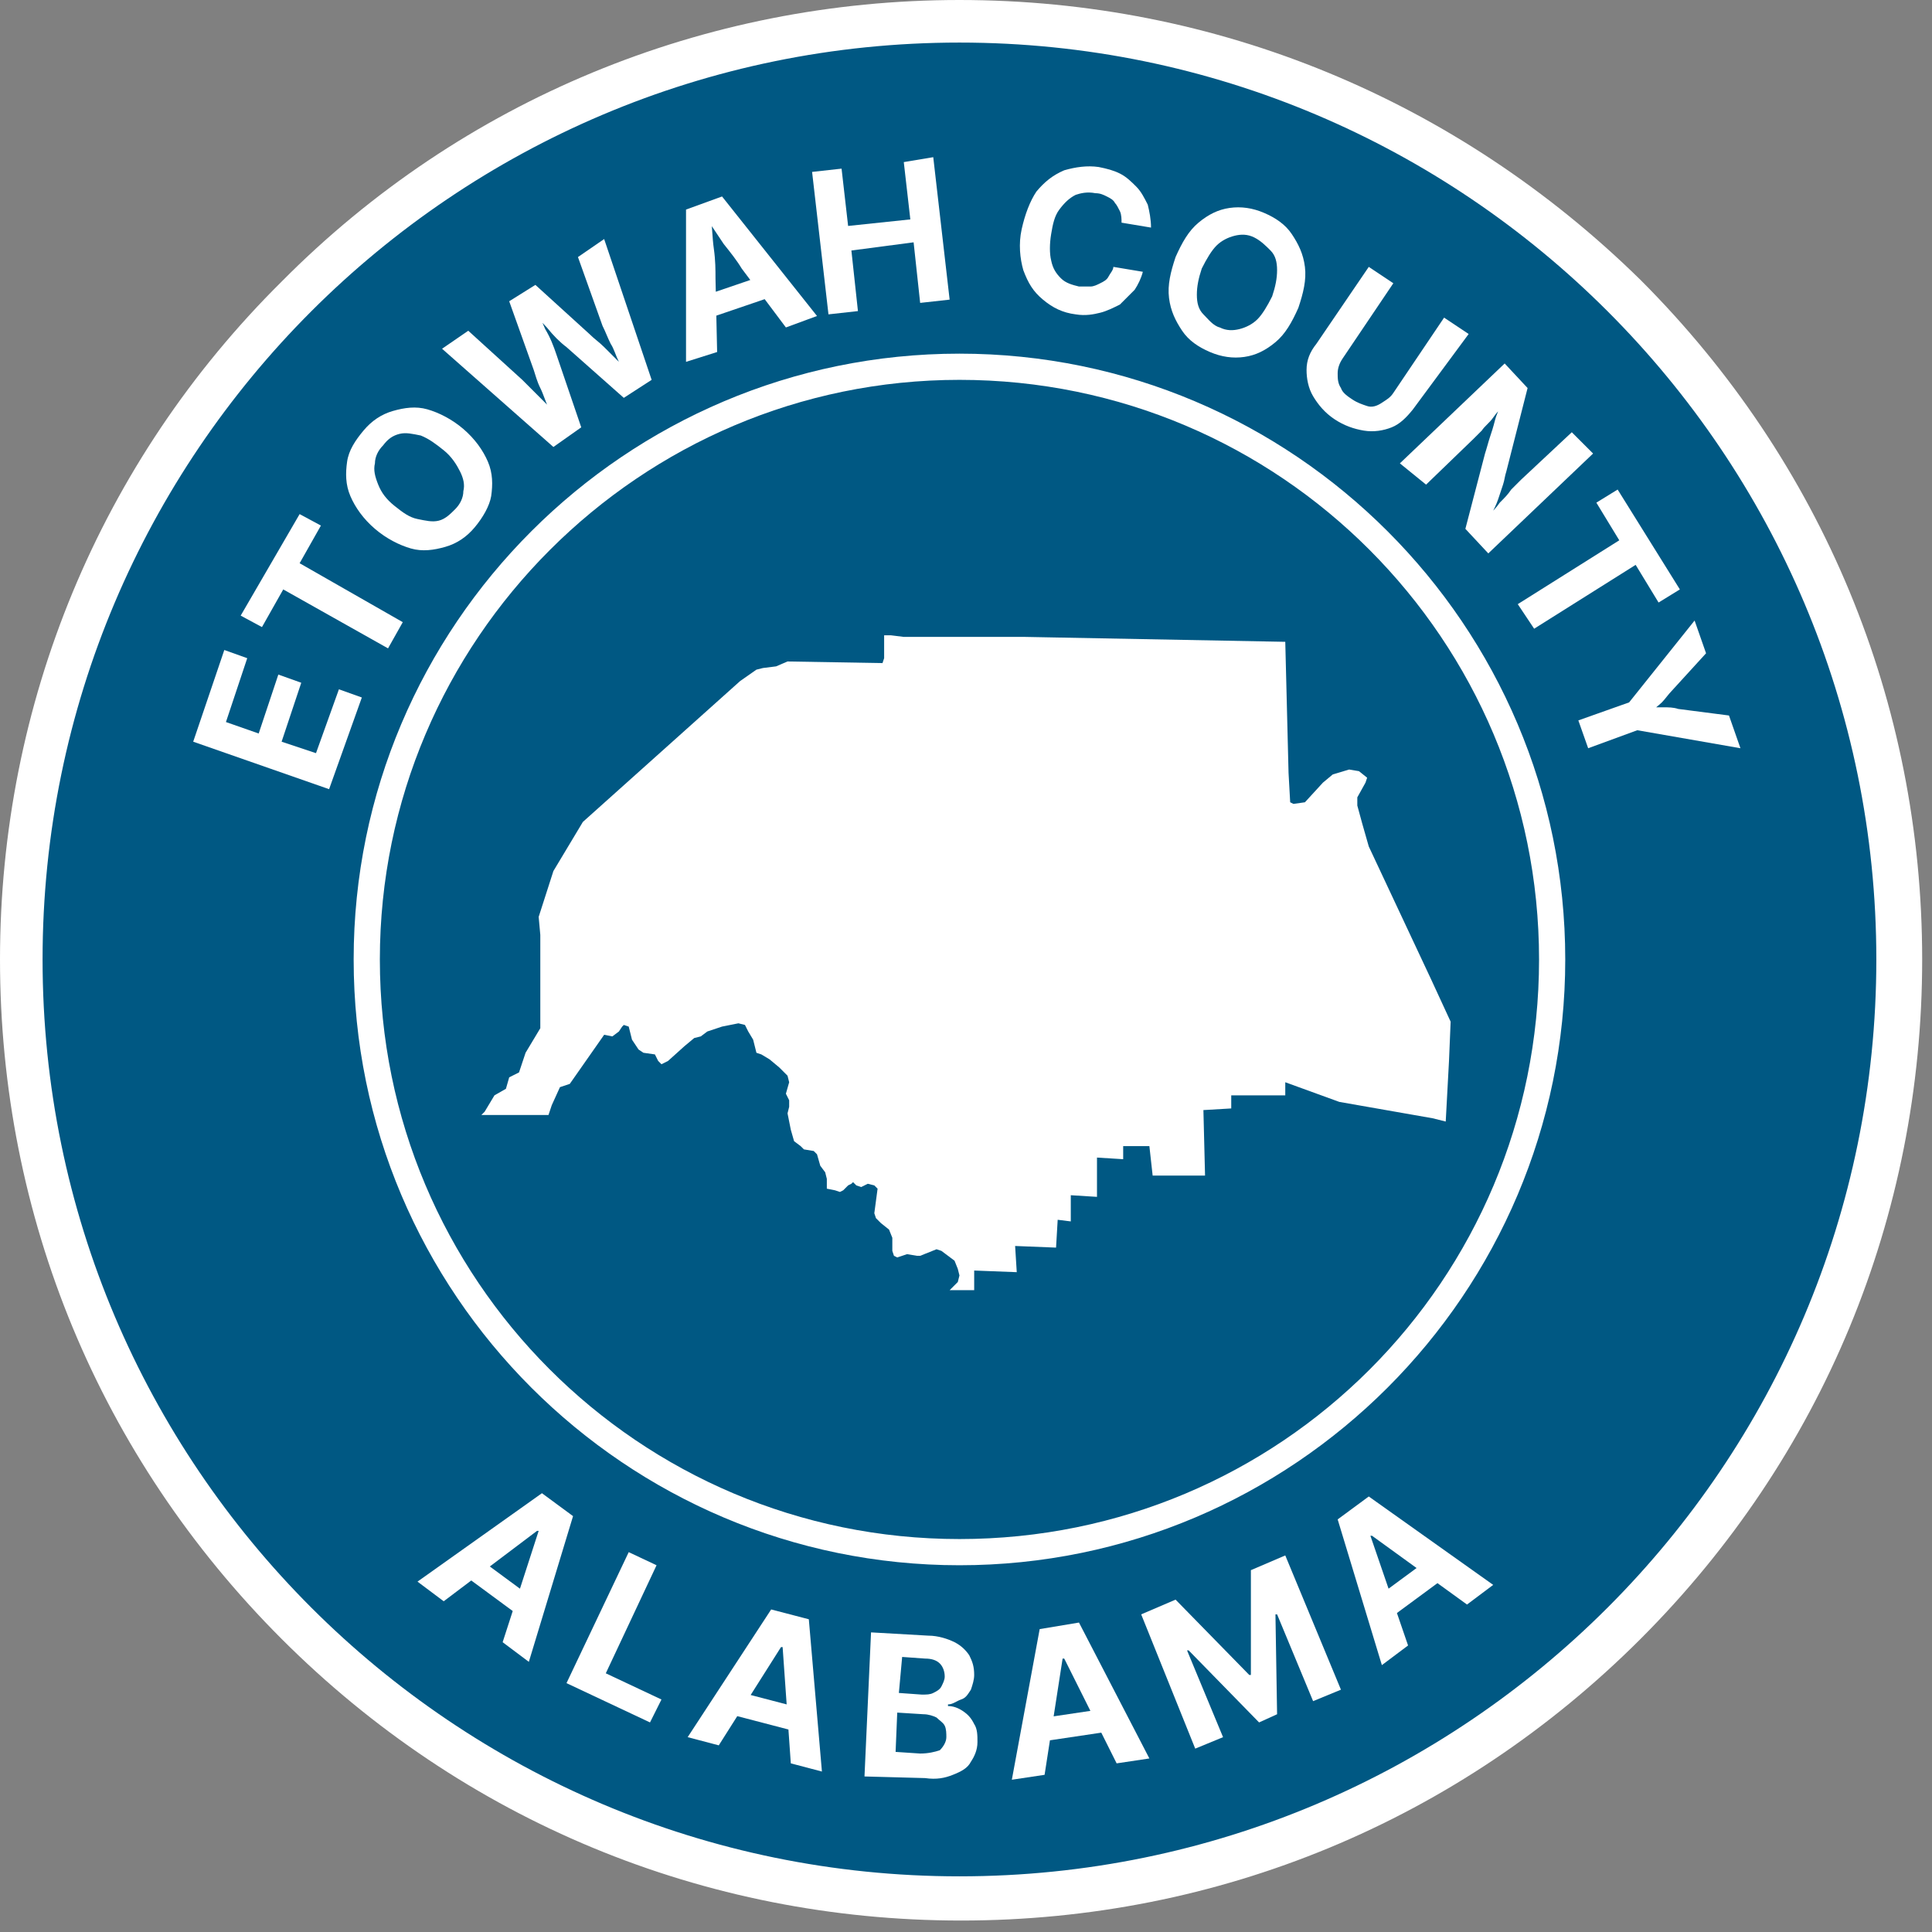 <?xml version="1.0" encoding="utf-8"?>
<!-- Generator: Adobe Illustrator 28.5.0, SVG Export Plug-In . SVG Version: 9.03 Build 54727)  -->
<svg version="1.1" id="County_Template_Group" xmlns="http://www.w3.org/2000/svg" xmlns:xlink="http://www.w3.org/1999/xlink"
	 x="0px" y="0px" viewBox="0 0 118 118" style="enable-background:new 0 0 118 118;" xml:space="preserve">
<rect x="0" y="0" width="118" height="118" fill="#808080" stroke="none"/>
<style type="text/css">
	.st0{fill:#005883;}
	.st1{fill:#FFFFFF;}
</style>
<path class="st0" d="M58.6,115.9C27,115.9,1.3,90.2,1.3,58.6S27,1.3,58.6,1.3s57.3,25.7,57.3,57.3S90.2,115.9,58.6,115.9L58.6,115.9
	z"/>
<path id="Outer_Border" class="st1" d="M58.6,2.6c30.9,0,56,25.1,56,56c0,30.9-25.1,56-56,56c-30.9,0-56-25.1-56-56
	C2.6,27.7,27.7,2.6,58.6,2.6z M58.6,0C43,0,28.2,6.1,17.2,17.2C6.1,28.2,0,43,0,58.6C0,74.3,6.1,89,17.2,100.1
	c11.1,11.1,25.8,17.2,41.5,17.2c15.7,0,30.4-6.1,41.5-17.2c11.1-11.1,17.2-25.8,17.2-41.5c0-15.7-6.1-30.4-17.2-41.5
	C89,6.1,74.3,0,58.6,0z"/>
<path id="Center_Border" class="st1" d="M58.6,23.2C78.2,23.2,94,39.1,94,58.6C94,78.2,78.2,94,58.6,94c-19.6,0-35.4-15.9-35.4-35.4
	C23.2,39.1,39.1,23.2,58.6,23.2z M58.6,21.6c-20.4,0-37,16.6-37,37s16.6,37,37,37s37-16.6,37-37S79,21.6,58.6,21.6z"/>
<g id="Alabama">
	<path class="st1" d="M86,100.5l-1.6,1.2l-2.7-8.9l1.9-1.4l7.6,5.4l-1.6,1.2l-5.8-4.2l-0.1,0L86,100.5L86,100.5z M83.9,97.7l3.8-2.8
		l0.9,1.2l-3.8,2.8L83.9,97.7z"/>
	<path class="st1" d="M27.1,97.8l-1.6-1.2l7.6-5.4l1.9,1.4l-2.7,8.9l-1.6-1.2l2.2-6.8l-0.1,0L27.1,97.8L27.1,97.8z M29,95l3.8,2.8
		L32,98.9l-3.8-2.8L29,95z"/>
	<path class="st1" d="M34.6,102.8l3.8-8l1.7,0.8l-3.1,6.6l3.4,1.6l-0.7,1.4L34.6,102.8z"/>
	<path class="st1" d="M43.9,106.6l-1.9-0.5l5.1-7.8l2.3,0.6l0.8,9.3l-1.9-0.5l-0.5-7.1l-0.1,0L43.9,106.6z M44.6,103.2l4.6,1.2
		l-0.4,1.4l-4.6-1.2L44.6,103.2z"/>
	<path class="st1" d="M52.8,108.5l0.4-8.8l3.5,0.2c0.6,0,1.2,0.2,1.6,0.4c0.4,0.2,0.7,0.5,0.9,0.8c0.2,0.4,0.3,0.7,0.3,1.2
		c0,0.3-0.1,0.6-0.2,0.9c-0.2,0.3-0.3,0.5-0.6,0.6s-0.5,0.3-0.8,0.3v0.1c0.3,0,0.6,0.1,0.9,0.3c0.3,0.2,0.5,0.4,0.7,0.8
		c0.2,0.3,0.2,0.7,0.2,1.1c0,0.5-0.2,0.9-0.4,1.2c-0.2,0.4-0.6,0.6-1.1,0.8c-0.5,0.2-1,0.3-1.7,0.2L52.8,108.5L52.8,108.5z
		 M54.7,107l1.5,0.1c0.5,0,0.9-0.1,1.2-0.2c0.2-0.2,0.4-0.5,0.4-0.8c0-0.2,0-0.5-0.1-0.7c-0.1-0.2-0.3-0.3-0.5-0.5
		c-0.2-0.1-0.5-0.2-0.8-0.2l-1.6-0.1L54.7,107z M54.9,103.4l1.4,0.1c0.3,0,0.5,0,0.7-0.1c0.2-0.1,0.4-0.2,0.5-0.4
		c0.1-0.2,0.2-0.4,0.2-0.6c0-0.3-0.1-0.6-0.3-0.8c-0.2-0.2-0.5-0.3-0.9-0.3l-1.4-0.1L54.9,103.4L54.9,103.4z"/>
	<path class="st1" d="M63.8,108.4l-2,0.3l1.7-9.2l2.4-0.4l4.3,8.3l-2,0.3l-3.2-6.4l-0.1,0L63.8,108.4z M63.2,105l4.7-0.7l0.2,1.4
		l-4.7,0.7L63.2,105z"/>
	<path class="st1" d="M69.7,98.6l2.1-0.9l4.5,4.6l0.1,0v-6.4l2.1-0.9l3.4,8.2l-1.7,0.7l-2.2-5.3l-0.1,0l0.1,6.1l-1.1,0.5l-4.3-4.4
		l-0.1,0l2.2,5.3l-1.7,0.7L69.7,98.6L69.7,98.6z"/>
</g>
<g id="county_x5F_name">
	<g id="county_x5F_name_00000046340223656415472020000007952098070596536734_">
		<path class="st1" d="M20.1,48.2l-8.3-2.9l1.9-5.6l1.4,0.5l-1.3,3.9l2,0.7l1.2-3.6l1.4,0.5l-1.2,3.6l2.1,0.7l1.4-3.9l1.4,0.5
			L20.1,48.2z"/>
		<path class="st1" d="M16,38.3l-1.3-0.7l3.6-6.2l1.3,0.7l-1.3,2.3l6.3,3.6l-0.9,1.6L17.3,36L16,38.3z"/>
		<path class="st1" d="M29,32.2c-0.5,0.6-1.1,1-1.8,1.2c-0.7,0.2-1.4,0.3-2.1,0.1s-1.5-0.6-2.2-1.2c-0.7-0.6-1.2-1.3-1.5-2
			s-0.3-1.4-0.2-2.1c0.1-0.7,0.5-1.3,1-1.9c0.5-0.6,1.1-1,1.8-1.2c0.7-0.2,1.4-0.3,2.1-0.1s1.5,0.6,2.2,1.2c0.7,0.6,1.2,1.3,1.5,2
			c0.3,0.7,0.3,1.4,0.2,2.1C29.9,30.9,29.5,31.6,29,32.2z M27.8,31.1c0.3-0.3,0.5-0.7,0.5-1.1c0.1-0.4,0-0.8-0.2-1.2s-0.5-0.9-1-1.3
			c-0.5-0.4-0.9-0.7-1.4-0.9c-0.5-0.1-0.9-0.2-1.3-0.1c-0.4,0.1-0.7,0.3-1,0.7c-0.3,0.3-0.5,0.7-0.5,1.1c-0.1,0.4,0,0.8,0.2,1.3
			s0.5,0.9,1,1.3c0.5,0.4,0.9,0.7,1.4,0.8s0.9,0.2,1.3,0.1C27.2,31.7,27.5,31.4,27.8,31.1z"/>
		<path class="st1" d="M33.8,27.3l-6.8-6l1.6-1.1l3.3,3c0.3,0.3,0.5,0.5,0.8,0.8s0.6,0.6,0.9,0.9c0.3,0.3,0.6,0.6,0.8,0.9L34,26
			c-0.2-0.4-0.3-0.7-0.5-1.1s-0.3-0.8-0.5-1.2c-0.2-0.4-0.3-0.8-0.4-1.1l-1.5-4.2l1.6-1l3.3,3c0.3,0.3,0.6,0.5,0.9,0.8
			c0.3,0.3,0.6,0.6,0.9,0.9c0.3,0.3,0.6,0.6,0.8,0.9l-0.3,0.2c-0.2-0.4-0.3-0.7-0.5-1.1s-0.3-0.8-0.5-1.1c-0.2-0.4-0.3-0.7-0.5-1.1
			l-1.5-4.2l1.6-1.1l2.9,8.6l-1.7,1.1l-3.5-3.1c-0.4-0.3-0.8-0.7-1.2-1.2c-0.4-0.4-0.8-0.9-1.2-1.3l0.4-0.2c0.2,0.6,0.5,1.1,0.7,1.6
			c0.3,0.5,0.5,1,0.7,1.6l1.5,4.4L33.8,27.3z"/>
		<path class="st1" d="M41.9,22.1l0-9.3l2.2-0.8l5.8,7.3L48,20l-2.7-3.6c-0.3-0.5-0.7-1-1.1-1.5c-0.4-0.6-0.8-1.2-1.2-1.8l0.4-0.1
			c0.1,0.8,0.1,1.5,0.2,2.2s0.1,1.3,0.1,1.8l0.1,4.5L41.9,22.1z M43.1,19.5l-0.5-1.3l4.4-1.5l0.5,1.3L43.1,19.5z"/>
		<path class="st1" d="M50.6,19.2l-1-8.7l1.8-0.2l0.4,3.5l3.8-0.4l-0.4-3.5L57,9.6l1,8.7l-1.8,0.2l-0.4-3.7L52,15.3l0.4,3.7
			L50.6,19.2z"/>
		<path class="st1" d="M65.7,19.2c-0.8-0.1-1.4-0.4-2-0.9c-0.6-0.5-0.9-1-1.2-1.8c-0.2-0.7-0.3-1.6-0.1-2.5c0.2-0.9,0.5-1.7,0.9-2.3
			c0.5-0.6,1-1,1.7-1.3c0.7-0.2,1.4-0.3,2.1-0.2c0.5,0.1,0.9,0.2,1.3,0.4c0.4,0.2,0.7,0.5,1,0.8c0.3,0.3,0.5,0.7,0.7,1.1
			c0.1,0.4,0.2,0.9,0.2,1.4l-1.8-0.3c0-0.2,0-0.5-0.1-0.7c-0.1-0.2-0.2-0.4-0.3-0.5c-0.1-0.2-0.3-0.3-0.5-0.4
			c-0.2-0.1-0.4-0.2-0.7-0.2c-0.5-0.1-0.9,0-1.2,0.1c-0.4,0.2-0.7,0.5-1,0.9c-0.3,0.4-0.4,0.9-0.5,1.5c-0.1,0.6-0.1,1.2,0,1.6
			c0.1,0.5,0.3,0.8,0.6,1.1c0.3,0.3,0.7,0.4,1.1,0.5c0.2,0,0.5,0,0.7,0c0.2,0,0.4-0.1,0.6-0.2c0.2-0.1,0.4-0.2,0.5-0.4
			s0.3-0.4,0.3-0.6l1.8,0.3c-0.1,0.4-0.3,0.8-0.5,1.1c-0.3,0.3-0.6,0.6-0.9,0.9c-0.4,0.2-0.8,0.4-1.2,0.5S66.3,19.3,65.7,19.2z"/>
		<path class="st1" d="M73.9,21.5c-0.7-0.3-1.3-0.7-1.7-1.3c-0.4-0.6-0.7-1.2-0.8-2c-0.1-0.8,0.1-1.6,0.4-2.5
			c0.4-0.9,0.8-1.6,1.4-2.1c0.6-0.5,1.2-0.8,1.9-0.9c0.7-0.1,1.4,0,2.1,0.3c0.7,0.3,1.3,0.7,1.7,1.3c0.4,0.6,0.7,1.2,0.8,2
			s-0.1,1.6-0.4,2.5c-0.4,0.9-0.8,1.6-1.4,2.1c-0.6,0.5-1.2,0.8-1.9,0.9S74.6,21.8,73.9,21.5z M74.5,20c0.4,0.2,0.8,0.2,1.2,0.1
			c0.4-0.1,0.8-0.3,1.1-0.6c0.3-0.3,0.6-0.8,0.9-1.4c0.2-0.6,0.3-1.1,0.3-1.6c0-0.5-0.1-0.9-0.4-1.2s-0.6-0.6-1-0.8
			c-0.4-0.2-0.8-0.2-1.2-0.1c-0.4,0.1-0.8,0.3-1.1,0.6c-0.3,0.3-0.6,0.8-0.9,1.4c-0.2,0.6-0.3,1.1-0.3,1.6c0,0.5,0.1,0.9,0.4,1.2
			S74.1,19.9,74.5,20z"/>
		<path class="st1" d="M81.5,25.6c-0.6-0.4-1-0.9-1.3-1.4c-0.3-0.5-0.4-1.1-0.4-1.6c0-0.6,0.2-1.1,0.6-1.6l3.2-4.7l1.5,1l-3.1,4.6
			c-0.2,0.3-0.3,0.6-0.3,0.9c0,0.3,0,0.6,0.2,0.9c0.1,0.3,0.4,0.5,0.7,0.7c0.3,0.2,0.6,0.3,0.9,0.4s0.6,0,0.9-0.2s0.5-0.3,0.7-0.6
			l3.1-4.6l1.5,1L86.3,25c-0.4,0.5-0.8,0.9-1.3,1.1c-0.5,0.2-1.1,0.3-1.7,0.2C82.7,26.2,82.1,26,81.5,25.6z"/>
		<path class="st1" d="M85.5,28.3l6.4-6.1l1.4,1.5L92,28.8c-0.1,0.3-0.1,0.5-0.2,0.8c-0.1,0.3-0.2,0.6-0.3,0.9
			c-0.1,0.3-0.3,0.7-0.5,1.1l-0.1-0.1c0.2-0.2,0.5-0.5,0.7-0.8c0.3-0.3,0.5-0.5,0.7-0.8c0.2-0.2,0.4-0.4,0.6-0.6l3.1-2.9l1.3,1.3
			l-6.4,6.1l-1.4-1.5l1.2-4.6c0.1-0.3,0.2-0.7,0.3-1c0.1-0.3,0.2-0.6,0.3-1c0.1-0.4,0.3-0.8,0.5-1.3l0.2,0.2
			c-0.3,0.3-0.6,0.6-0.8,0.9s-0.5,0.5-0.7,0.8c-0.2,0.2-0.4,0.4-0.5,0.5l-2.9,2.8L85.5,28.3z"/>
		<path class="st1" d="M97.5,30.7l1.3-0.8l3.8,6.1l-1.3,0.8l-1.4-2.3l-6.2,3.9l-1-1.5l6.2-3.9L97.5,30.7z"/>
		<path class="st1" d="M96.4,44l3.1-1.1l4-5l0.7,2l-2.1,2.3c-0.2,0.2-0.4,0.5-0.6,0.7c-0.2,0.2-0.5,0.4-0.8,0.7l-0.1-0.4
			c0.4,0,0.7,0,1,0c0.3,0,0.6,0,0.9,0.1l3.1,0.4l0.7,2l-6.3-1.1L97,45.7L96.4,44z"/>
	</g>
</g>
<g id="Alabama_Counties">
	<path id="Etowah" class="st1" d="M78.5,39.2l0.2,8l0.1,1.8l0.2,0.1l0.7-0.1l1.1-1.2l0.6-0.5l1-0.3l0.6,0.1l0.5,0.4l-0.1,0.3
		l-0.5,0.9v0.5l0.3,1.1l0.4,1.4l3.8,8.1l1.2,2.6l-0.1,2.4l-0.2,3.7l-0.8-0.2l-5.7-1l-3.3-1.2v0.8h-3.3v0.8l-1.7,0.1l0.1,4h-3.2
		L70.2,70L68.6,70v0.8L67,70.7v2.4L65.4,73v1.6l-0.8-0.1l-0.1,1.7l-2.5-0.1l0.1,1.6l-2.6-0.1v1.2L58,78.8l0.5-0.5l0.1-0.4l-0.1-0.4
		L58.3,77l-0.8-0.6l-0.3-0.1l-1,0.4H56l-0.6-0.1l-0.3,0.1l-0.3,0.1l-0.2-0.1l-0.1-0.3v-0.8l-0.2-0.5l-0.5-0.4l-0.3-0.3l-0.1-0.3
		l0.2-1.5l-0.2-0.2l-0.4-0.1l-0.4,0.2l-0.3-0.1l-0.2-0.2L52,72.3l-0.2,0.1l-0.3,0.3l-0.2,0.1l-0.3-0.1l-0.5-0.1V72l-0.1-0.4
		l-0.3-0.4l-0.2-0.7l-0.2-0.2l-0.6-0.1L48.9,70l-0.4-0.3L48.3,69l-0.2-1l0.1-0.4v-0.4l-0.2-0.4l0.2-0.7l-0.1-0.4l-0.5-0.5l-0.6-0.5
		l-0.5-0.3l-0.3-0.1l-0.1-0.4l-0.1-0.4L45.7,63l-0.2-0.4l-0.4-0.1l-1,0.2L43.2,63l-0.4,0.3l-0.4,0.1l-0.6,0.5l-1,0.9L40.4,65
		l-0.2-0.2L40,64.4l-0.7-0.1L39,64.1l-0.4-0.6l-0.2-0.8l-0.3-0.1L38,62.7L37.8,63l-0.4,0.3l-0.5-0.1l-2.1,3l-0.3,0.1l-0.3,0.1
		l-0.5,1.1l0,0l-0.2,0.6v0l-4.1,0l0.2-0.2l0.6-1l0.7-0.4l0.2-0.7l0.6-0.3l0.4-1.2l0.9-1.5l0-5.7l-0.1-1.1l0.9-2.8l1.8-3l9.6-8.6
		l1-0.7l0.4-0.1l0.8-0.1l0.7-0.3l5.8,0.1l0.1-0.3v-1.4h0.4l0.8,0.1h2.2l2.2,0h3L78.5,39.2L78.5,39.2z"/>
</g>
</svg>
